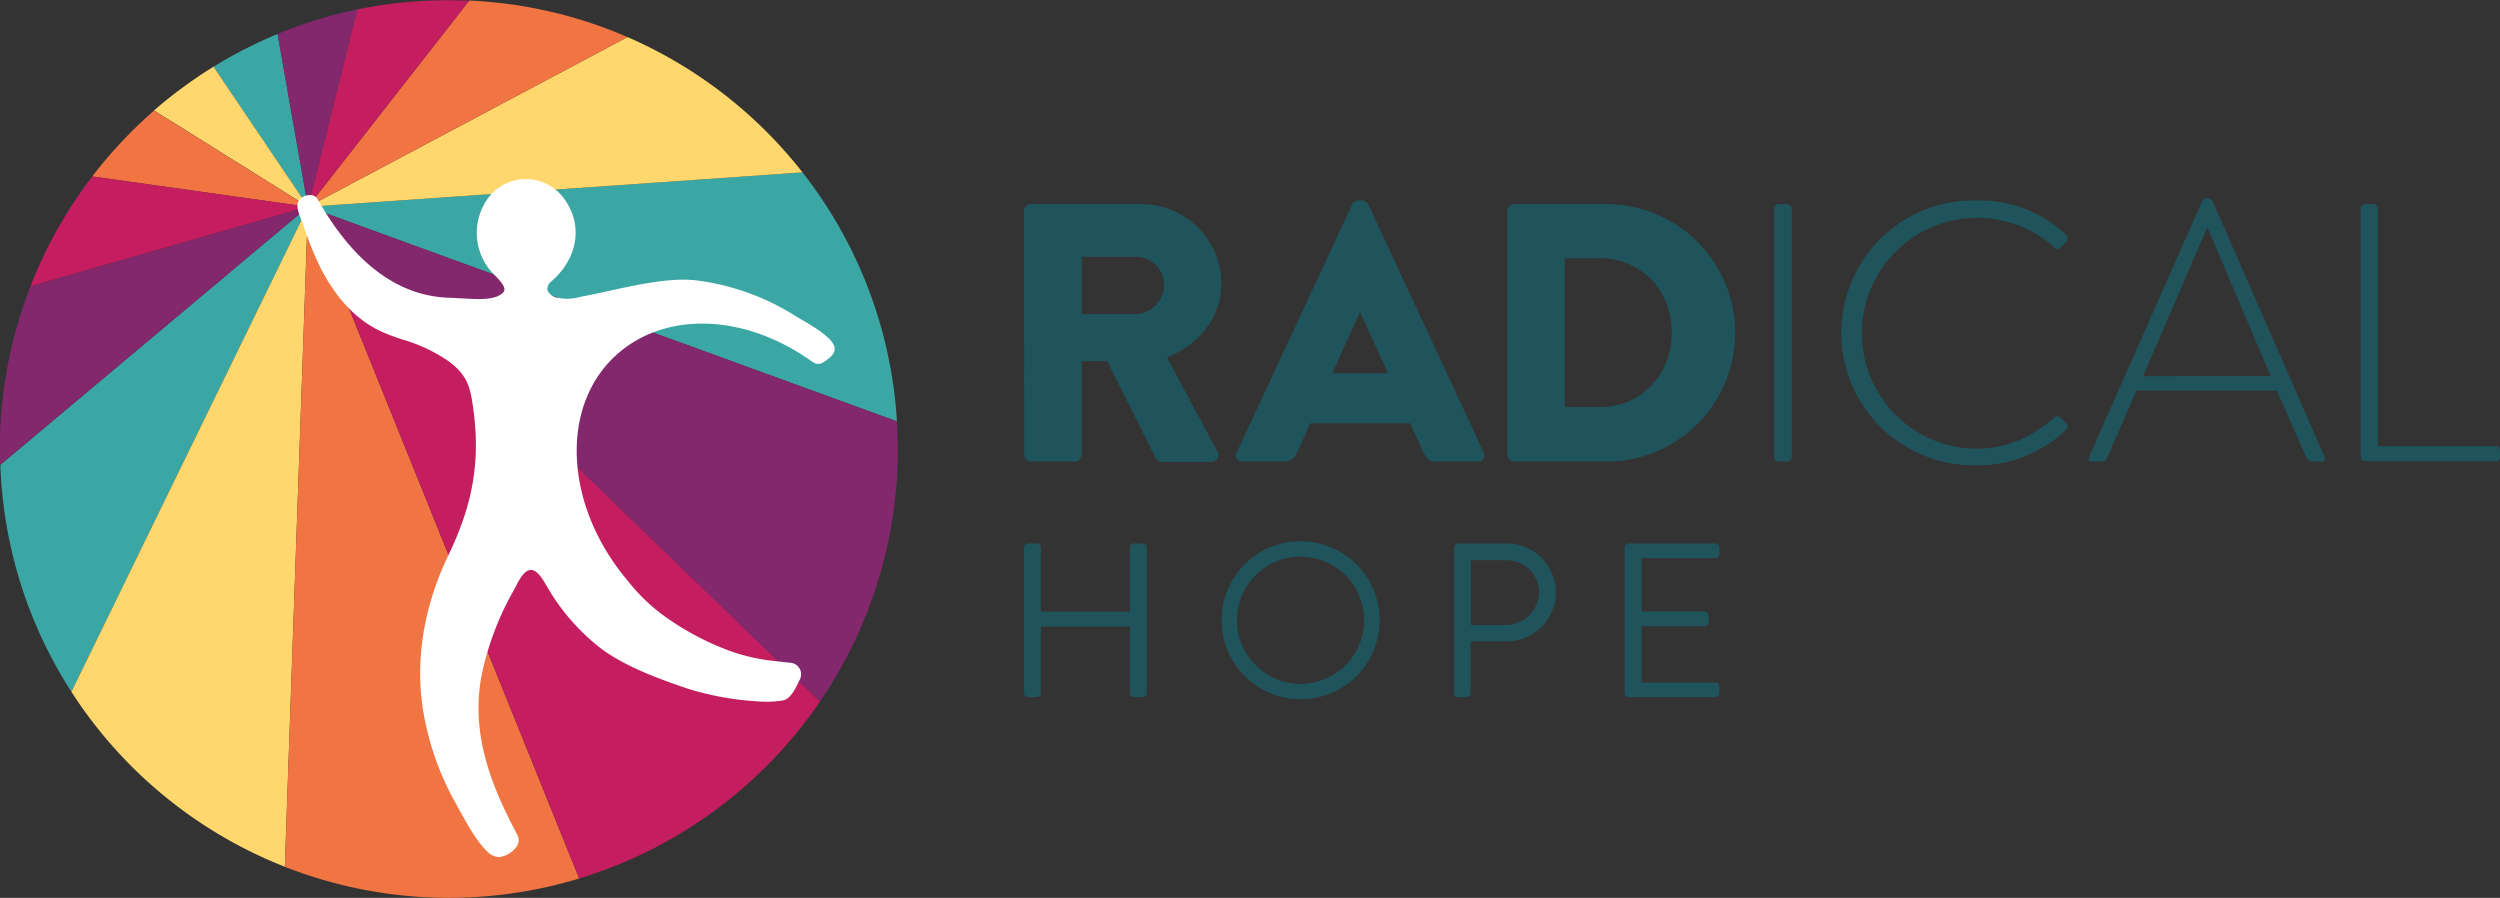<?xml version="1.0" encoding="UTF-8"?> <svg xmlns="http://www.w3.org/2000/svg" id="Layer_1" data-name="Layer 1" viewBox="0 0 400 143.66"><rect x="0" y="0" width="400" height="143.66" fill="#333333" stroke="none"/><defs><style>.cls-1{fill:#3aa7a4;}.cls-2{fill:#ffd76c;}.cls-3{fill:#f07542;}.cls-4{fill:#c41e60;}.cls-5{fill:#84286d;}.cls-6{fill:#fff;}.cls-7{fill:#1f545d;}</style></defs><path class="cls-1" d="M44.41,5.44a72,72,0,0,0-10.24,5.23L49.28,33.09Z" transform="translate(0 0)"></path><path class="cls-1" d="M.06,74.38a71.36,71.36,0,0,0,11.36,36.3L49.28,33.09Z" transform="translate(0 0)"></path><path class="cls-1" d="M49.28,33.09l94.23,34.33A71.5,71.5,0,0,0,128.4,27.58Z" transform="translate(0 0)"></path><path class="cls-2" d="M34.17,10.67a72.87,72.87,0,0,0-9.53,7l24.64,15.4Z" transform="translate(0 0)"></path><path class="cls-2" d="M11.42,110.68a71.93,71.93,0,0,0,34.15,28l3.71-105.6Z" transform="translate(0 0)"></path><path class="cls-2" d="M128.4,27.58a72.05,72.05,0,0,0-28-21.65L49.28,33.09Z" transform="translate(0 0)"></path><path class="cls-3" d="M24.64,17.69a72.53,72.53,0,0,0-9.88,10.54l34.52,4.86Z" transform="translate(0 0)"></path><path class="cls-3" d="M45.57,138.69a71.83,71.83,0,0,0,47.1,1.87L49.28,33.09Z" transform="translate(0 0)"></path><path class="cls-3" d="M100.4,5.93A71.55,71.55,0,0,0,75.08.09l-25.8,33Z" transform="translate(0 0)"></path><path class="cls-4" d="M14.76,28.23A71.63,71.63,0,0,0,4.87,45.82L49.28,33.09Z" transform="translate(0 0)"></path><path class="cls-4" d="M92.67,140.56a72,72,0,0,0,38.53-28.32L49.28,33.09Z" transform="translate(0 0)"></path><path class="cls-4" d="M75.08.09l-1,0A71.67,71.67,0,0,0,57.17,1.51L49.28,33.09Z" transform="translate(0 0)"></path><path class="cls-5" d="M4.87,45.82A71.83,71.83,0,0,0,0,69.56c0,1.62,0,3.22,0,4.82L49.28,33.09Z" transform="translate(0 0)"></path><path class="cls-5" d="M131.2,112.24a71.59,71.59,0,0,0,12.42-38.15c.07-2.25,0-4.47-.11-6.67L49.28,33.09Z" transform="translate(0 0)"></path><path class="cls-5" d="M57.17,1.51A71.49,71.49,0,0,0,44.41,5.44l4.87,27.65Z" transform="translate(0 0)"></path><path class="cls-6" d="M133.49,55.44c-.47-1.43-2.87-2.92-5.29-4.33l-.72-.42a38.81,38.81,0,0,0-16.17-5.84c-4.07-.46-9.39.71-14.09,1.74-1.32.29-2.56.56-3.7.78l-.78.15a7.11,7.11,0,0,1-3.32.15,2.18,2.18,0,0,1-1.83-1.23A1.52,1.52,0,0,1,88.25,45c4.32-3.79,5.08-9.15,1.91-13.34a7.54,7.54,0,0,0-11.83-.27A9.44,9.44,0,0,0,79,43.88c.74.74,1.85,1.85,1.7,2.56-.09.44-.69.76-1.17,1C78,48,76,47.86,74,47.74c-.65,0-1.28-.08-1.87-.09-8.31-.16-15.47-5.46-21.29-15.75a1.4,1.4,0,0,0-1-.68,2.39,2.39,0,0,0-1.87.66c-.77.81-.21,2.19.29,3.42.11.25.2.49.28.7a50.68,50.68,0,0,0,2.75,6.87c2.77,5.36,6.24,8.81,10.59,10.55,1,.39,1.92.72,2.85,1a25.74,25.74,0,0,1,7,3.34c2.69,2,3.38,3.68,3.83,6.52,1.41,8.86.31,16-3.81,24.54-4.34,9-5.58,18.42-3.61,27.13A44.86,44.86,0,0,0,73,128.68l.5.91c1,1.78,2.73,5.09,4.58,6.76a2.68,2.68,0,0,0,1.79.78,4,4,0,0,0,2.66-1.51,1.81,1.81,0,0,0,.27-2c-4.14-7.78-7.7-16.33-5.63-26.12a46.65,46.65,0,0,1,5-13l.36-.68c.56-1.08,1.33-2.56,2.34-2.62s1.84,1.23,2.55,2.48c.14.23.27.47.41.69a33.83,33.83,0,0,0,8.41,9.45c3.78,2.8,9.12,4.8,13.85,6.38a46.46,46.46,0,0,0,10.85,2,17.29,17.29,0,0,0,4.27-.12c1.26-.22,2-1.76,2.8-3.44a1.79,1.79,0,0,0-.08-1.67,1.81,1.81,0,0,0-1.4-.92l-.79-.08-1.69-.19a30.58,30.58,0,0,1-6.93-1.51,43.78,43.78,0,0,1-10.56-5.51,28.72,28.72,0,0,1-6.07-5.78C90.5,81.25,89.47,65.56,98.21,57.17,106,49.7,119.11,50,130.13,58l.36.16a1.38,1.38,0,0,0,1.12-.12C132.18,57.67,133.9,56.68,133.49,55.44Z" transform="translate(0 0)"></path><path class="cls-7" d="M163.84,33.78A1.12,1.12,0,0,1,165,32.66h17.59a12.8,12.8,0,0,1,12.83,12.71c0,5.42-3.59,9.77-8.71,11.83l8.06,15a1.11,1.11,0,0,1-1,1.7H185.9a1.08,1.08,0,0,1-.94-.53l-7.82-15.59h-4.06v15A1.16,1.16,0,0,1,172,73.85h-7a1.12,1.12,0,0,1-1.12-1.12Zm17.94,16.48a4.72,4.72,0,0,0,4.48-4.71,4.51,4.51,0,0,0-4.48-4.47h-8.7v9.18Z" transform="translate(0 0)"></path><path class="cls-7" d="M197.92,72.32l18.42-39.6a1.21,1.21,0,0,1,1-.65h.59a1.21,1.21,0,0,1,1,.65l18.42,39.6a1,1,0,0,1-1,1.53h-6.54c-1.05,0-1.53-.35-2.06-1.47l-2.11-4.65h-16l-2.12,4.71a2.18,2.18,0,0,1-2.12,1.41h-6.47A1,1,0,0,1,197.92,72.32Zm24.19-12.59L217.63,50h-.06l-4.41,9.71Z" transform="translate(0 0)"></path><path class="cls-7" d="M241.16,33.78a1.11,1.11,0,0,1,1.05-1.12h14.36a20.6,20.6,0,1,1,0,41.19H242.21a1.11,1.11,0,0,1-1.05-1.12ZM256,65.14c6.65,0,11.48-5.23,11.48-11.94S262.63,41.31,256,41.31h-5.65V65.14Z" transform="translate(0 0)"></path><path class="cls-7" d="M283.87,33.43a.77.77,0,0,1,.76-.77h1.3a.77.77,0,0,1,.76.77V73.09a.79.79,0,0,1-.82.76h-1.24a.77.77,0,0,1-.76-.76Z" transform="translate(0 0)"></path><path class="cls-7" d="M316.26,32.07a20.1,20.1,0,0,1,14.29,5.48.74.74,0,0,1,.06,1.06l-.94,1c-.35.35-.64.29-1-.06a18.47,18.47,0,1,0-12.41,32.24c5.06,0,8.88-2,12.41-4.94a.75.75,0,0,1,.94-.12l1,1a.67.67,0,0,1,0,1,20.3,20.3,0,0,1-14.35,5.71,21.19,21.19,0,1,1,0-42.37Z" transform="translate(0 0)"></path><path class="cls-7" d="M334.23,73.15l18.13-41a.81.81,0,0,1,.7-.41h.18a.75.75,0,0,1,.76.41l17.95,41c.12.35.12.7-.53.7h-1.53a1,1,0,0,1-.82-.53L364.3,62.5H341.82l-4.7,10.82a1,1,0,0,1-.83.53h-1.65C334.23,73.85,334.06,73.62,334.23,73.15Zm29.07-13L353.24,36.49h-.12L342.88,60.2Z" transform="translate(0 0)"></path><path class="cls-7" d="M377.7,33.43a.78.78,0,0,1,.77-.77h1.29a.77.77,0,0,1,.71.77V71.38h18.77c.71,0,.76.35.76.77v1a.68.68,0,0,1-.76.65H378.47a.77.77,0,0,1-.77-.76Z" transform="translate(0 0)"></path><path class="cls-7" d="M163.84,87.62a.68.68,0,0,1,.66-.67h1.37a.66.66,0,0,1,.67.67V97.87H180.8V87.62a.66.66,0,0,1,.66-.67h1.37a.69.69,0,0,1,.67.67v23.24a.7.7,0,0,1-.67.67h-1.37a.67.67,0,0,1-.66-.67V100.22H166.54v10.64a.67.67,0,0,1-.67.67H164.5a.69.69,0,0,1-.66-.67Z" transform="translate(0 0)"></path><path class="cls-7" d="M208.06,86.6a12.64,12.64,0,1,1-12.6,12.67A12.62,12.62,0,0,1,208.06,86.6Zm0,22.82a10.18,10.18,0,1,0-10.15-10.15A10.2,10.2,0,0,0,208.06,109.42Z" transform="translate(0 0)"></path><path class="cls-7" d="M232.67,87.62a.66.66,0,0,1,.67-.67h7.76a7.83,7.83,0,1,1,0,15.66h-5.8v8.25a.69.69,0,0,1-.67.67h-1.33a.67.67,0,0,1-.67-.67ZM240.93,100a5.36,5.36,0,0,0,5.33-5.37,5.18,5.18,0,0,0-5.33-5h-5.59V100Z" transform="translate(0 0)"></path><path class="cls-7" d="M259.94,87.62a.66.66,0,0,1,.66-.67h13.84a.66.66,0,0,1,.66.67v1a.66.66,0,0,1-.66.67h-11.8v8.57h10.08a.69.69,0,0,1,.66.67v1a.66.66,0,0,1-.66.67H262.64v9h11.8a.66.66,0,0,1,.66.66v1a.67.67,0,0,1-.66.67H260.6a.67.67,0,0,1-.66-.67Z" transform="translate(0 0)"></path></svg> 